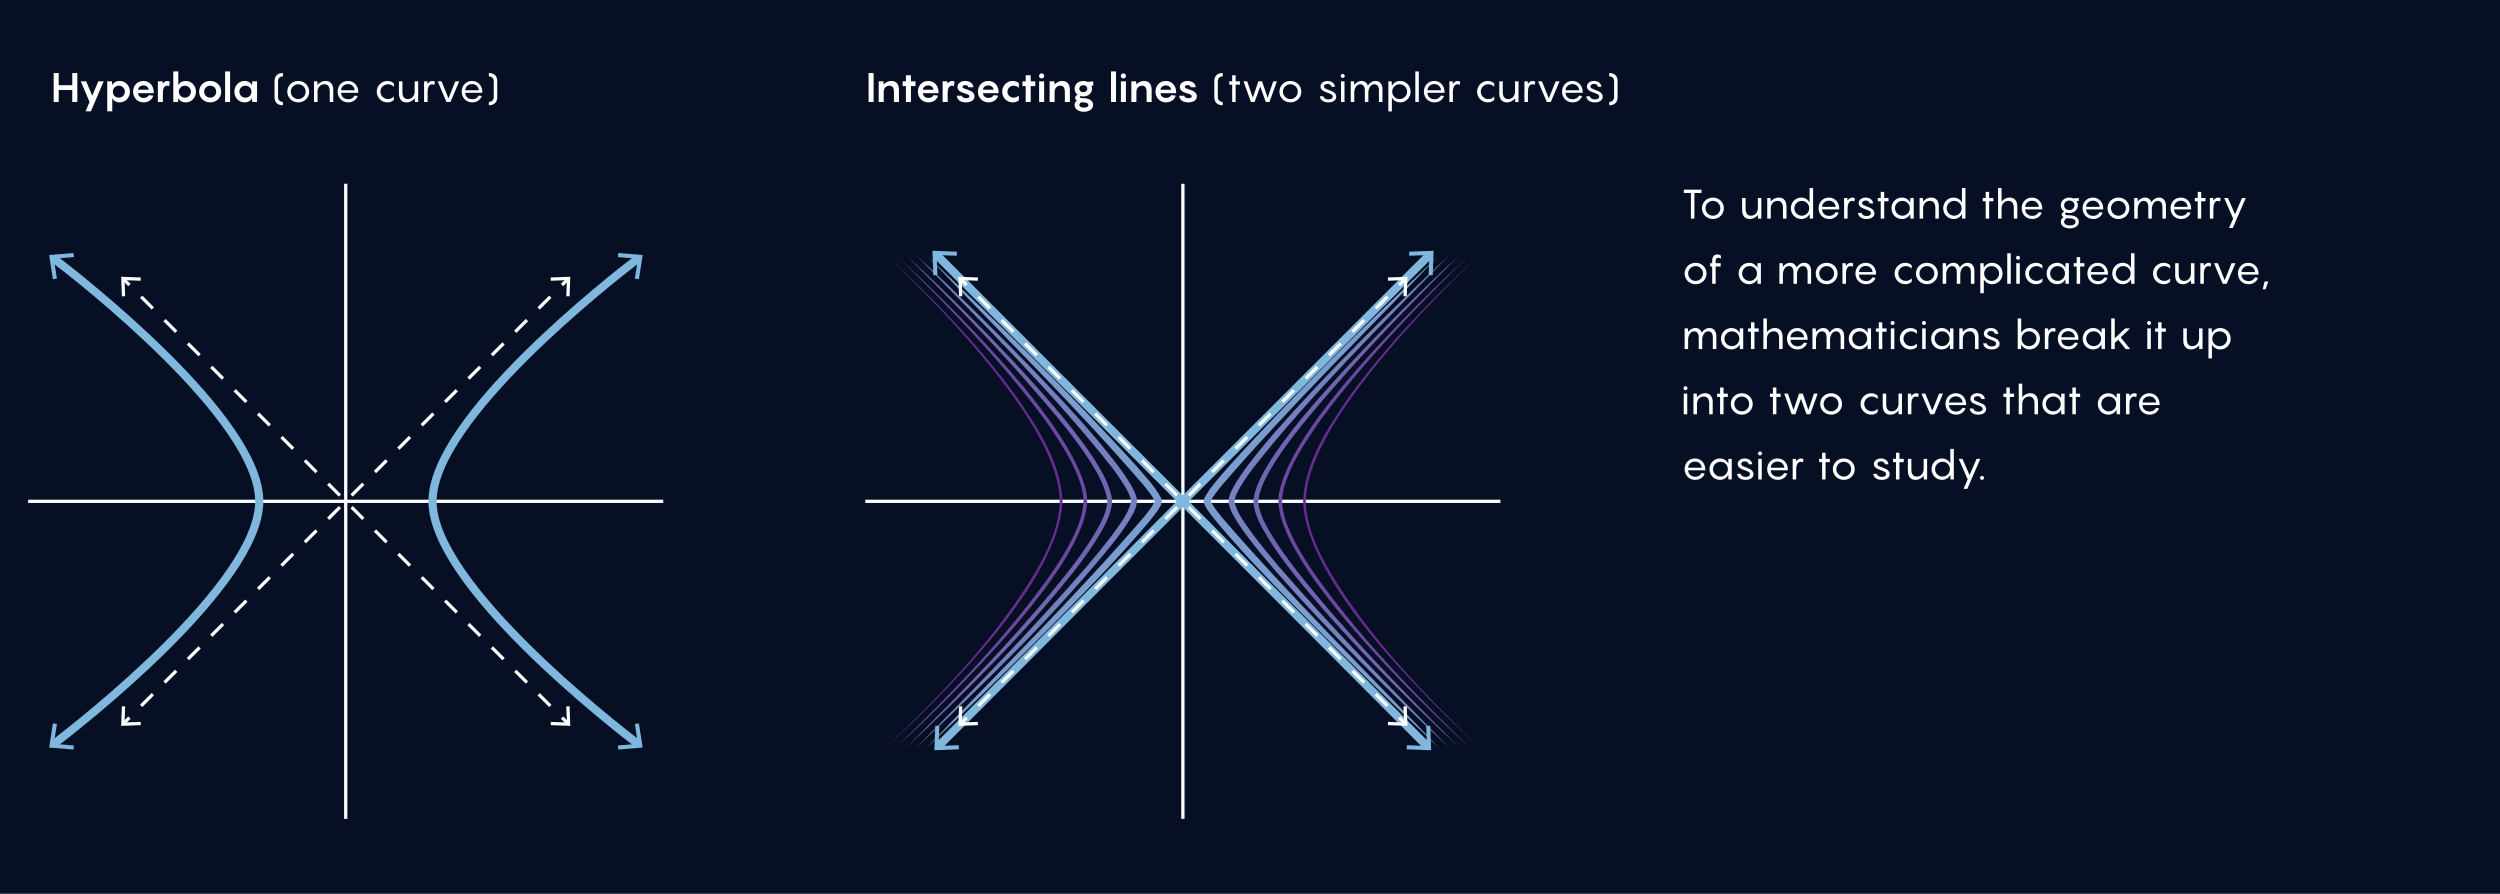 <?xml version="1.0" encoding="utf-8"?>
<!-- Generator: Adobe Illustrator 26.4.1, SVG Export Plug-In . SVG Version: 6.00 Build 0)  -->
<svg version="1.1" xmlns="http://www.w3.org/2000/svg" xmlns:xlink="http://www.w3.org/1999/xlink" x="0px" y="0px" width="920px"
	 height="328.913px" viewBox="0 0 920 328.913" style="enable-background:new 0 0 920 328.913;" xml:space="preserve">
<style type="text/css">
	.st0{fill:#060F24;}
	.st1{fill:none;stroke:#80B8DD;stroke-width:3;stroke-miterlimit:10;}
	.st2{fill:#80B8DD;}
	.st3{fill:#662D91;stroke:#FFFFFF;stroke-miterlimit:10;}
	.st4{fill:none;stroke:#FFFFFF;stroke-width:1.2;stroke-miterlimit:10;}
	.st5{fill:none;stroke:#FFFFFF;stroke-width:1.2;stroke-miterlimit:10;stroke-dasharray:6.016,6.016;}
	.st6{fill:#FFFFFF;}
	.st7{fill:none;stroke:#BFA3EE;stroke-width:2.77;stroke-miterlimit:10;}
	.st8{fill:none;stroke:#1A1A1A;stroke-width:3;stroke-miterlimit:10;}
	.st9{fill:#662D91;}
	.st10{fill:#6B49A0;}
	.st11{fill:#7065B0;}
	.st12{fill:#7580BF;}
	.st13{fill:#7A9CCE;}
	.st14{fill:none;}
	.st15{fill:none;stroke:#FFFFFF;stroke-width:1.2;stroke-miterlimit:10;stroke-dasharray:6.084,6.084;}
	.st16{display:none;}
	.st17{display:inline;}
	.st18{fill:#F7D426;}
	.st19{fill:none;stroke:#F7D426;stroke-miterlimit:10;}
	.st20{display:inline;fill:none;stroke:#FF00FF;stroke-miterlimit:10;}
	.st21{display:inline;fill:none;stroke:#FF00FF;stroke-width:0.25;stroke-miterlimit:10;}
	.st22{display:inline;fill:#FF00FF;}
	.st23{display:inline;fill:none;stroke:#F7D426;stroke-miterlimit:10;}
	.st24{fill:#FF00FF;}
	.st25{fill:#231F20;}
	.st26{fill:#29ABE2;}
	.st27{fill:none;stroke:#FF8600;stroke-miterlimit:10;}
	.st28{fill:#FF8600;}
	.st29{fill:none;stroke:#FF00FF;stroke-miterlimit:10;}
	.st30{fill:none;stroke:#29ABE2;stroke-miterlimit:10;}
	.st31{display:inline;fill:#FFFFFF;}
</style>
<g id="Back">
</g>
<g id="Graphic">
	<rect x="-8.988" y="-0.627" class="st0" width="937.184" height="331.692"/>
</g>
<g id="Text">
	<g>
		<g>
			<line class="st4" x1="127.226" y1="67.621" x2="127.226" y2="301.347"/>
			<line class="st4" x1="244.089" y1="184.484" x2="10.363" y2="184.484"/>
		</g>
		<g>
			<g>
				<g>
					<line class="st4" x1="208.94" y1="102.77" x2="206.819" y2="104.891"/>
					<line class="st15" x1="202.517" y1="109.193" x2="49.784" y2="261.926"/>
					<line class="st4" x1="47.633" y1="264.077" x2="45.511" y2="266.198"/>
					<g>
						<polygon class="st6" points="202.658,102.111 202.701,103.311 208.614,103.094 208.398,109.008 
							209.598,109.051 209.86,101.849 						"/>
					</g>
					<g>
						<polygon class="st6" points="44.853,259.916 46.053,259.959 45.836,265.872 51.75,265.656 
							51.793,266.856 44.59,267.118 						"/>
					</g>
				</g>
			</g>
			<g>
				<g>
					<line class="st4" x1="208.94" y1="266.198" x2="206.819" y2="264.077"/>
					<line class="st15" x1="202.517" y1="259.775" x2="49.784" y2="107.042"/>
					<line class="st4" x1="47.633" y1="104.891" x2="45.511" y2="102.77"/>
					<g>
						<polygon class="st6" points="209.599,259.916 208.399,259.959 208.616,265.872 202.702,265.656 
							202.659,266.856 209.861,267.118 						"/>
					</g>
					<g>
						<polygon class="st6" points="51.793,102.111 51.751,103.311 45.838,103.094 46.054,109.008 44.854,109.051 
							44.592,101.849 						"/>
					</g>
				</g>
			</g>
		</g>
		<g>
			<g>
				<path class="st1" d="M19.373,274.117c10.111-7.713,76.035-59.171,76.035-89.645
					c0-30.473-65.922-81.93-76.034-89.644"/>
				<g>
					<polygon class="st2" points="27.057,275.833 27.181,274.337 19.809,273.735 20.949,266.426 19.465,266.196 
						18.079,275.098 					"/>
				</g>
				<g>
					<polygon class="st2" points="27.057,93.112 27.181,94.608 19.809,95.21 20.949,102.519 19.465,102.748 
						18.079,93.847 					"/>
				</g>
			</g>
		</g>
		<g>
			<g>
				<path class="st1" d="M235.205,274.117c-10.111-7.713-76.035-59.171-76.035-89.645
					c0-30.473,65.922-81.93,76.034-89.644"/>
				<g>
					<polygon class="st2" points="235.114,266.195 233.63,266.425 234.771,273.732 227.398,274.336 
						227.522,275.832 236.501,275.095 					"/>
				</g>
				<g>
					<polygon class="st2" points="235.114,102.75 233.63,102.52 234.771,95.212 227.398,94.609 
						227.522,93.113 236.501,93.849 					"/>
				</g>
			</g>
		</g>
	</g>
	<g>
		<g>
			<g>
				<polyline class="st8" points="344.633,275.096 435.298,184.472 344.633,93.725 				"/>
			</g>
		</g>
		<polyline class="st8" points="525.861,275.096 435.298,184.472 526.09,93.725 		"/>
		<g>
			<line class="st4" x1="435.304" y1="67.621" x2="435.304" y2="301.347"/>
			<line class="st4" x1="552.167" y1="184.484" x2="318.441" y2="184.484"/>
		</g>
		<g>
			<g>
				<g>
					<g>
						<path class="st9" d="M325.947,275.096c20.435-19.429,40.347-40.114,54.979-64.358
							c4.595-8.038,8.86-16.87,9.057-26.266c-0.041-4.645-1.248-9.238-2.889-13.614
							c-5.156-13.177-13.674-24.719-22.398-35.764c-11.88-14.664-24.954-28.367-38.749-41.246
							c17.49,15.825,34.09,32.888,47.999,52.009c7.872,11.384,16.482,24.356,17.036,38.615
							C389.905,213.889,347.258,255.642,325.947,275.096L325.947,275.096z"/>
					</g>
				</g>
			</g>
			<g>
				<g>
					<g>
						<path class="st10" d="M329.69,275.134c20.641-20.206,41.048-41.045,57.654-64.754
							c2.689-3.985,5.231-8.076,7.355-12.363c2.538-5.314,4.886-11.096,3.655-16.939
							c-0-0-0.356-1.725-0.356-1.725s-0.525-1.695-0.525-1.695
							c-2.226-6.836-6.083-12.996-10.048-18.972c-5.405-7.964-11.502-15.454-17.74-22.805
							c-12.576-14.645-26.037-28.527-39.918-41.943c20.037,18.436,64.237,61.18,69.95,86.885
							C405.15,203.873,347.051,259.241,329.69,275.134L329.69,275.134z"/>
					</g>
				</g>
			</g>
			<g>
				<g>
					<g>
						<path class="st11" d="M333.433,275.171c20.91-20.947,41.753-42.151,60.1-65.404
							c3.004-3.9,5.902-7.886,8.492-12.042c2.382-4.053,5.117-8.36,5.447-13.121
							c-0.77-12.665-24.041-37.556-32.852-47.799c-13.21-14.692-27.014-28.85-41.035-42.775
							c14.559,13.39,28.595,27.345,42.059,41.843c9.04,10.066,33.187,35.888,33.626,48.76
							c-0.339,5.178-3.22,9.683-5.789,14.001c-2.663,4.22-5.61,8.223-8.657,12.135
							C376.317,234.008,355.116,254.933,333.433,275.171L333.433,275.171z"/>
					</g>
				</g>
			</g>
			<g>
				<g>
					<g>
						<path class="st12" d="M337.177,275.208c21.214-21.689,42.502-43.378,62.374-66.306
							c3.273-3.842,6.493-7.731,9.514-11.747c2.677-3.851,6.193-7.908,7.147-12.522
							c-0.025-2.063-1.56-4.454-2.648-6.316c-1.308-2.106-2.76-4.151-4.264-6.161
							c-21.905-27.786-47.305-52.648-71.895-78.036c14.843,13.784,29.269,28.007,43.354,42.568
							c10.526,10.977,20.978,22.086,30.259,34.176c2.296,3.094,4.598,6.228,6.297,9.737
							c0.577,1.274,1.176,2.699,1.09,4.146c-0.364,2.933-1.833,5.028-3.241,7.395
							c-1.385,2.176-2.883,4.247-4.427,6.277C388.607,226.174,362.869,250.808,337.177,275.208
							L337.177,275.208z"/>
					</g>
				</g>
			</g>
			<g>
				<g>
					<g>
						<path class="st13" d="M340.92,275.246c26.371-27.809,55.062-55.918,79.965-84.885
							c1.432-1.855,3.172-3.8,4.075-5.887c-0.824-1.937-2.397-3.717-3.719-5.44
							c-24.835-28.972-53.664-57.072-80.016-84.824c26.37,25.002,52.538,50.287,76.935,77.244
							c3.197,3.824,6.834,7.408,9.154,11.888c0.147,0.315,0.372,1.092,0.183,1.703
							c-0.246,0.914-0.607,1.423-1.03,2.14c-1.09,1.692-2.338,3.252-3.59,4.796
							c-11.72,13.936-24.57,26.857-37.348,39.799C370.869,246.486,356.059,261.035,340.92,275.246
							L340.92,275.246z"/>
					</g>
				</g>
			</g>
			<g>
				<path class="st2" d="M344.664,275.283c21.143-22.424,45.292-47.151,66.918-69.109
					c0,0,22.583-22.76,22.583-22.76s0.002,2.12,0.002,2.12
					c-29.166-29.232-60.788-61.29-89.121-91.232c29.937,28.309,62.012,59.967,91.242,89.111
					c-0,0,1.065,1.059,1.065,1.059s-1.063,1.061-1.063,1.061
					C406.919,214.891,374.74,246.752,344.664,275.283L344.664,275.283z"/>
			</g>
		</g>
		<g>
			<g>
				<g>
					<g>
						<path class="st9" d="M544.578,275.096c-21.247-19.393-63.958-61.188-65.035-90.624
							c0.554-14.262,9.162-27.227,17.036-38.615c13.91-19.122,30.509-36.183,47.999-52.009
							c-13.795,12.879-26.869,26.583-38.749,41.246c-8.724,11.044-17.243,22.588-22.399,35.764
							c-1.641,4.376-2.847,8.968-2.888,13.614c0.197,9.397,4.462,18.226,9.057,26.265
							C504.231,234.984,524.142,255.666,544.578,275.096L544.578,275.096z"/>
					</g>
				</g>
			</g>
			<g>
				<g>
					<g>
						<path class="st10" d="M540.835,275.134c-17.205-15.746-75.471-71.24-70.026-94.31
							c5.712-25.688,49.825-68.367,69.95-86.886c-13.881,13.416-27.342,27.298-39.917,41.943
							c-6.239,7.351-12.335,14.841-17.74,22.805c-3.965,5.976-7.822,12.136-10.048,18.972
							c0,0-0.525,1.695-0.525,1.695s-0.356,1.725-0.356,1.725
							c-1.231,5.843,1.117,11.624,3.655,16.939c2.124,4.287,4.666,8.378,7.355,12.363
							C499.787,234.089,520.192,254.927,540.835,275.134L540.835,275.134z"/>
					</g>
				</g>
			</g>
			<g>
				<g>
					<g>
						<path class="st11" d="M537.091,275.171c-21.683-20.238-42.884-41.164-61.392-64.402
							c-3.047-3.913-5.994-7.916-8.657-12.136c-2.57-4.318-5.449-8.824-5.789-14.001
							c0.446-12.878,24.542-38.642,33.626-48.76c13.464-14.497,27.5-28.453,42.059-41.843
							c-14.021,13.925-27.825,28.083-41.035,42.775c-8.782,10.213-32.072,35.112-32.852,47.799
							c0.331,4.763,3.066,9.067,5.447,13.122c2.591,4.156,5.488,8.141,8.493,12.042
							C495.338,233.02,516.18,254.223,537.091,275.171L537.091,275.171z"/>
					</g>
				</g>
			</g>
			<g>
				<g>
					<g>
						<path class="st12" d="M533.348,275.208c-22.143-20.807-43.848-42.135-63.889-65.003
							c-3.316-3.842-6.582-7.732-9.673-11.786c-1.543-2.029-3.042-4.1-4.426-6.277
							c-1.408-2.368-2.875-4.461-3.241-7.395c-0.027-2.783,1.66-5.274,2.993-7.576
							c4.126-6.467,9.079-12.321,14.045-18.118c20.09-22.826,41.791-44.156,63.964-64.934
							c-24.59,25.388-49.99,50.25-71.895,78.036c-2.209,2.997-4.426,6.037-6.032,9.371
							c-0.482,1.065-0.946,2.236-0.879,3.105c0.956,4.617,4.47,8.668,7.147,12.523
							c3.021,4.017,6.242,7.905,9.515,11.747C490.846,231.83,512.133,253.519,533.348,275.208
							L533.348,275.208z"/>
					</g>
				</g>
			</g>
			<g>
				<g>
					<g>
						<path class="st13" d="M529.604,275.246c-15.139-14.211-29.949-28.76-44.609-43.465
							c-12.778-12.942-25.628-25.863-37.348-39.799c-1.463-1.833-2.985-3.65-4.132-5.73
							c-0.175-0.329-0.348-0.677-0.487-1.206c-0.189-0.611,0.036-1.389,0.183-1.703
							c2.318-4.48,5.957-8.064,9.153-11.888c24.397-26.957,50.564-52.242,76.935-77.244
							c-26.383,27.791-55.157,55.825-80.016,84.824c-1.321,1.722-2.896,3.503-3.718,5.44
							c0.905,2.088,2.643,4.03,4.075,5.887C474.518,219.301,503.265,247.475,529.604,275.246
							L529.604,275.246z"/>
					</g>
				</g>
			</g>
			<g>
				<path class="st2" d="M525.861,275.283c-30.06-28.517-62.271-60.402-91.625-89.752
					c0,0-1.063-1.061-1.063-1.061s1.065-1.059,1.065-1.059c29.246-29.153,61.29-60.788,91.242-89.111
					c-28.318,29.928-59.97,62.01-89.121,91.232c0,0,0.001-2.12,0.001-2.12l22.583,22.761
					C480.57,228.136,504.716,252.854,525.861,275.283L525.861,275.283z"/>
			</g>
		</g>
		<g>
			<g>
				<polyline class="st1" points="345.012,274.932 435.227,184.472 344.299,93.441 				"/>
				<g>
					<polygon class="st2" points="352.865,275.745 352.81,274.245 345.419,274.525 345.679,267.133 
						344.179,267.082 343.864,276.085 					"/>
				</g>
				<g>
					<polygon class="st2" points="352.152,92.622 352.098,94.122 344.707,93.847 344.972,101.239 
						343.472,101.292 343.15,92.289 					"/>
				</g>
			</g>
		</g>
		<g>
			<g>
				<polyline class="st1" points="525.513,274.932 435.298,184.472 526.411,93.44 				"/>
				<g>
					<polygon class="st2" points="526.347,267.081 524.847,267.132 525.108,274.523 517.716,274.244 
						517.661,275.744 526.663,276.083 					"/>
				</g>
				<g>
					<polygon class="st2" points="527.231,101.292 525.731,101.238 526.005,93.848 518.613,94.114 518.56,92.614 
						527.563,92.291 					"/>
				</g>
			</g>
		</g>
		<g>
			<g>
				<line class="st4" x1="517.019" y1="102.77" x2="514.897" y2="104.891"/>
				<line class="st15" x1="510.595" y1="109.193" x2="357.862" y2="261.926"/>
				<line class="st4" x1="355.711" y1="264.077" x2="353.59" y2="266.198"/>
				<g>
					<polygon class="st6" points="510.737,102.111 510.779,103.311 516.692,103.094 516.476,109.008 
						517.677,109.051 517.938,101.849 					"/>
				</g>
				<g>
					<polygon class="st6" points="352.931,259.916 354.131,259.959 353.915,265.872 359.828,265.656 
						359.871,266.856 352.669,267.118 					"/>
				</g>
			</g>
		</g>
		<g>
			<g>
				<g>
					<line class="st4" x1="517.019" y1="266.198" x2="514.897" y2="264.077"/>
					<line class="st15" x1="510.595" y1="259.775" x2="357.862" y2="107.042"/>
					<line class="st4" x1="355.711" y1="104.891" x2="353.59" y2="102.77"/>
					<g>
						<polygon class="st6" points="517.677,259.916 516.477,259.959 516.694,265.872 510.78,265.656 
							510.738,266.856 517.94,267.118 						"/>
					</g>
					<g>
						<polygon class="st6" points="359.872,102.111 359.829,103.311 353.916,103.094 354.132,109.008 
							352.932,109.051 352.671,101.849 						"/>
					</g>
				</g>
			</g>
		</g>
	</g>
	<g>
		<g>
			<path class="st6" d="M28.456,26.881v10.649h-1.86v-4.425h-4.995v4.425h-1.845V26.881h1.845v4.484h4.995
				v-4.484H28.456z"/>
			<path class="st6" d="M31.711,29.941l2.235,5.295l2.22-5.295h1.979l-4.709,11.04h-1.95l1.47-3.465
				l-3.225-7.575H31.711z"/>
			<path class="st6" d="M39.466,29.941h1.74l0.105,1.41c0.404-0.87,1.409-1.56,2.715-1.56
				c2.175,0,3.779,1.77,3.779,3.944s-1.604,3.945-3.779,3.945c-1.306,0-2.311-0.69-2.715-1.561v4.86
				h-1.846V29.941z M43.726,35.941c1.29,0,2.221-1.005,2.221-2.205s-0.931-2.205-2.221-2.205
				c-1.305,0-2.204,1.005-2.204,2.205S42.421,35.941,43.726,35.941z"/>
			<path class="st6" d="M56.566,34.306h-5.744c0.045,0.93,0.75,1.739,2.084,1.739
				c0.961,0,1.575-0.51,1.875-1.034l1.62,0.18c-0.225,1.035-1.41,2.49-3.51,2.49
				c-2.34,0-3.915-1.771-3.915-3.99c0-2.115,1.5-3.899,3.795-3.899c2.34,0,3.795,1.859,3.795,4.034
				V34.306z M50.822,33.031h3.899c-0.06-0.84-0.795-1.604-1.95-1.604
				C51.646,31.426,50.867,32.161,50.822,33.031z"/>
			<path class="st6" d="M62.492,30.12l-0.271,1.605c-0.149-0.09-0.45-0.195-0.75-0.195
				c-0.99,0-1.529,1.021-1.529,2.625v3.375h-1.846V29.941h1.74l0.075,0.825
				c0.479-0.585,1.035-0.975,1.665-0.975C62.011,29.791,62.327,29.956,62.492,30.12z"/>
			<path class="st6" d="M68.341,37.681c-1.305,0-2.325-0.69-2.729-1.561l-0.091,1.41h-1.755v-11.25h1.846
				v5.07c0.404-0.87,1.425-1.56,2.729-1.56c2.175,0,3.765,1.77,3.765,3.944
				S70.516,37.681,68.341,37.681z M68.026,31.531c-1.29,0-2.204,1.005-2.204,2.205
				s0.914,2.205,2.204,2.205s2.235-1.005,2.235-2.205S69.316,31.531,68.026,31.531z"/>
			<path class="st6" d="M73.277,33.736c0-2.175,1.695-3.944,4.08-3.944c2.37,0,4.05,1.77,4.05,3.944
				s-1.68,3.945-4.05,3.945C74.972,37.681,73.277,35.911,73.277,33.736z M79.562,33.736
				c0-1.2-0.915-2.205-2.205-2.205c-1.305,0-2.234,1.005-2.234,2.205s0.93,2.205,2.234,2.205
				C78.647,35.941,79.562,34.936,79.562,33.736z"/>
			<path class="st6" d="M84.677,37.531h-1.846v-11.25h1.846V37.531z"/>
			<path class="st6" d="M90.017,29.791c1.305,0,2.324,0.689,2.715,1.56l0.104-1.41h1.755v7.59h-1.755
				l-0.104-1.41c-0.391,0.87-1.41,1.561-2.715,1.561c-2.176,0-3.766-1.771-3.766-3.945
				S87.841,29.791,90.017,29.791z M90.331,35.941c1.29,0,2.205-1.005,2.205-2.205
				s-0.915-2.205-2.205-2.205c-1.305,0-2.234,1.005-2.234,2.205S89.027,35.941,90.331,35.941z"/>
			<path class="st6" d="M104.117,28.096c-0.766,0-1.8,0.405-1.8,1.8v5.82
				c0,1.38,1.034,1.8,1.8,1.8v1.215c-1.8,0-3.09-0.885-3.09-3.015v-5.82
				c0-2.13,1.29-3.015,3.09-3.015V28.096z"/>
			<path class="st6" d="M105.721,33.721c0-2.16,1.74-3.93,4.035-3.93c2.31,0,4.02,1.77,4.02,3.93
				c0,2.189-1.71,3.96-4.02,3.96C107.461,37.681,105.721,35.911,105.721,33.721z M112.486,33.721
				c0-1.47-1.17-2.715-2.729-2.715c-1.545,0-2.745,1.245-2.745,2.715c0,1.5,1.2,2.744,2.745,2.744
				C111.316,36.465,112.486,35.221,112.486,33.721z"/>
			<path class="st6" d="M122.642,33.091v4.439h-1.29v-3.899c0-1.905-0.81-2.625-1.979-2.625
				c-1.801,0-2.521,1.574-2.521,2.654v3.87h-1.29V29.941h1.215l0.061,1.32
				c0.689-0.811,1.68-1.47,2.984-1.47C121.577,29.791,122.642,30.946,122.642,33.091z"/>
			<path class="st6" d="M131.836,34.141h-6.3c0.045,1.38,1.065,2.385,2.625,2.385
				c1.245,0,1.995-0.675,2.325-1.35l1.14,0.149c-0.3,1.035-1.47,2.355-3.465,2.355
				c-2.295,0-3.915-1.695-3.915-3.99c0-2.13,1.545-3.899,3.795-3.899
				c2.325,0,3.795,1.874,3.795,4.02V34.141z M125.536,33.21h5.01
				c-0.075-1.185-1.02-2.265-2.505-2.265C126.617,30.946,125.581,31.966,125.536,33.21z"/>
			<path class="st6" d="M142.771,31.006c-1.455,0-2.774,1.154-2.774,2.715c0,1.59,1.319,2.744,2.774,2.744
				c0.855,0,1.545-0.329,2.175-0.96v1.261c-0.585,0.569-1.395,0.915-2.37,0.915
				c-2.22,0-3.93-1.785-3.93-3.96c0-2.13,1.71-3.93,3.93-3.93
				c0.976,0,1.785,0.345,2.37,0.914v1.245C144.316,31.336,143.626,31.006,142.771,31.006z"/>
			<path class="st6" d="M153.886,29.941v7.59h-1.215l-0.045-1.335c-0.705,0.825-1.681,1.485-3,1.485
				c-1.755,0-2.82-1.155-2.82-3.3V29.941h1.29v3.9c0,1.904,0.81,2.624,1.98,2.624
				c1.8,0,2.52-1.574,2.52-2.654h0.015V29.941H153.886z"/>
			<path class="st6" d="M160.051,30.12l-0.225,1.125c-0.15-0.104-0.45-0.239-0.811-0.239
				c-1.17,0-1.665,1.319-1.665,2.744v3.78h-1.29V29.941h1.215l0.061,0.96
				c0.465-0.645,1.05-1.109,1.755-1.109C159.556,29.791,159.886,29.971,160.051,30.12z"/>
			<path class="st6" d="M168.992,29.941l-3.226,7.59h-1.47l-3.225-7.59h1.439l2.521,6.255l2.52-6.255
				H168.992z"/>
			<path class="st6" d="M177.496,34.141h-6.3c0.045,1.38,1.065,2.385,2.625,2.385
				c1.245,0,1.995-0.675,2.325-1.35l1.14,0.149c-0.3,1.035-1.47,2.355-3.465,2.355
				c-2.295,0-3.915-1.695-3.915-3.99c0-2.13,1.545-3.899,3.795-3.899
				c2.325,0,3.795,1.874,3.795,4.02V34.141z M171.197,33.21h5.01
				c-0.075-1.185-1.02-2.265-2.505-2.265C172.277,30.946,171.242,31.966,171.197,33.21z"/>
			<path class="st6" d="M182.986,29.896v5.82c0,2.13-1.29,3.015-3.09,3.015v-1.215
				c0.765,0,1.8-0.42,1.8-1.8v-5.82c0-1.395-1.035-1.8-1.8-1.8v-1.215
				C181.696,26.881,182.986,27.766,182.986,29.896z"/>
		</g>
	</g>
	<g>
		<g>
			<path class="st6" d="M319.641,26.881h1.845v10.649h-1.845V26.881z"/>
			<path class="st6" d="M330.815,33.046v4.484h-1.845v-3.63c0-1.77-0.646-2.37-1.665-2.37
				c-1.29,0-2.055,0.976-2.1,2.205v3.795h-1.846V29.941h1.74l0.09,1.125
				c0.735-0.734,1.695-1.274,2.835-1.274C329.855,29.791,330.815,30.976,330.815,33.046z"/>
			<path class="st6" d="M336.905,31.681h-1.68v5.85h-1.845v-5.85h-1.185V29.941h1.185v-2.25h1.845v2.25
				h1.68V31.681z"/>
			<path class="st6" d="M345.366,34.306h-5.744c0.045,0.93,0.75,1.739,2.085,1.739
				c0.959,0,1.574-0.51,1.874-1.034l1.62,0.18c-0.225,1.035-1.41,2.49-3.51,2.49
				c-2.34,0-3.915-1.771-3.915-3.99c0-2.115,1.5-3.899,3.795-3.899c2.34,0,3.795,1.859,3.795,4.034
				V34.306z M339.622,33.031h3.899c-0.06-0.84-0.795-1.604-1.95-1.604
				C340.446,31.426,339.667,32.161,339.622,33.031z"/>
			<path class="st6" d="M351.291,30.12l-0.271,1.605c-0.149-0.09-0.45-0.195-0.75-0.195
				c-0.99,0-1.529,1.021-1.529,2.625v3.375h-1.846V29.941h1.74l0.075,0.825
				c0.479-0.585,1.035-0.975,1.665-0.975C350.81,29.791,351.126,29.956,351.291,30.12z"/>
			<path class="st6" d="M353.962,35.236c0.104,0.54,0.689,0.9,1.59,0.9
				c0.63,0,1.199-0.226,1.199-0.69c0-0.6-0.6-0.72-2.13-1.215
				c-1.29-0.39-2.265-1.021-2.265-2.25c0-1.365,1.365-2.189,2.805-2.189c1.875,0,3,1.05,3.045,2.324
				h-1.845c-0.045-0.555-0.645-0.795-1.14-0.795c-0.465,0-1.021,0.226-1.021,0.66
				c0,0.48,0.54,0.585,2.146,1.14c1.68,0.57,2.265,1.396,2.265,2.37
				c0,1.41-1.38,2.19-3.104,2.19c-1.92,0-3.285-0.811-3.391-2.445H353.962z"/>
			<path class="st6" d="M367.475,34.306h-5.744c0.045,0.93,0.75,1.739,2.085,1.739
				c0.959,0,1.574-0.51,1.874-1.034l1.62,0.18c-0.225,1.035-1.41,2.49-3.51,2.49
				c-2.34,0-3.915-1.771-3.915-3.99c0-2.115,1.5-3.899,3.795-3.899c2.34,0,3.795,1.859,3.795,4.034
				V34.306z M361.731,33.031h3.899c-0.06-0.84-0.795-1.604-1.95-1.604
				C362.556,31.426,361.776,32.161,361.731,33.031z"/>
			<path class="st6" d="M372.996,31.531c-1.125,0-2.25,0.885-2.25,2.205s1.125,2.205,2.25,2.205
				c0.705,0,1.335-0.24,1.935-0.811v1.771c-0.51,0.45-1.26,0.78-2.234,0.78
				c-2.25,0-3.9-1.801-3.9-3.945c0-2.13,1.65-3.944,3.9-3.944c0.975,0,1.725,0.329,2.234,0.779
				v1.755C374.331,31.756,373.701,31.531,372.996,31.531z"/>
			<path class="st6" d="M380.975,31.681h-1.68v5.85h-1.845v-5.85h-1.185V29.941h1.185v-2.25h1.845v2.25
				h1.68V31.681z"/>
			<path class="st6" d="M382.371,27.931c0-0.525,0.42-0.945,0.944-0.945c0.525,0,0.945,0.42,0.945,0.945
				s-0.42,0.945-0.945,0.945C382.791,28.876,382.371,28.456,382.371,27.931z M384.246,37.531h-1.846
				V29.941h1.846V37.531z"/>
			<path class="st6" d="M393.711,33.046v4.484h-1.845v-3.63c0-1.77-0.646-2.37-1.665-2.37
				c-1.29,0-2.055,0.976-2.1,2.205v3.795h-1.846V29.941h1.74l0.09,1.125
				c0.735-0.734,1.695-1.274,2.835-1.274C392.751,29.791,393.711,30.976,393.711,33.046z"/>
			<path class="st6" d="M402.321,31.576l-0.72-0.104c0.165,0.345,0.27,0.734,0.27,1.17
				c0,1.665-1.395,2.85-3.21,2.85c-0.375,0-0.734-0.045-1.064-0.149
				c-0.136,0.104-0.21,0.21-0.21,0.345c0,0.359,0.51,0.435,1.274,0.435
				c2.415,0,3.601,1.095,3.601,2.505c0,1.635-1.665,2.505-3.405,2.505s-3.405-0.87-3.405-2.505
				c0-0.779,0.375-1.245,0.855-1.56c-0.391-0.271-0.66-0.63-0.66-1.05
				c0-0.556,0.45-0.96,0.9-1.186c-0.676-0.51-1.096-1.274-1.096-2.189
				c0-1.68,1.396-2.85,3.21-2.85c0.57,0,1.11,0.119,1.575,0.329l2.085-0.18V31.576z
				 M400.116,32.641c0-0.795-0.675-1.32-1.455-1.32c-0.779,0-1.47,0.525-1.47,1.32
				c0,0.78,0.69,1.305,1.47,1.305C399.441,33.946,400.116,33.421,400.116,32.641z M398.121,37.651
				h-0.194c-0.346,0.165-0.735,0.51-0.735,0.93c0,0.646,0.645,1.021,1.665,1.021
				c1.02,0,1.665-0.315,1.665-0.945C400.521,37.906,399.621,37.651,398.121,37.651z"/>
			<path class="st6" d="M410.691,37.531h-1.846v-11.25h1.846V37.531z"/>
			<path class="st6" d="M412.462,27.931c0-0.525,0.42-0.945,0.944-0.945c0.525,0,0.945,0.42,0.945,0.945
				s-0.42,0.945-0.945,0.945C412.882,28.876,412.462,28.456,412.462,27.931z M414.337,37.531h-1.846
				V29.941h1.846V37.531z"/>
			<path class="st6" d="M423.801,33.046v4.484h-1.845v-3.63c0-1.77-0.646-2.37-1.665-2.37
				c-1.29,0-2.055,0.976-2.1,2.205v3.795h-1.846V29.941h1.74l0.09,1.125
				c0.735-0.734,1.695-1.274,2.835-1.274C422.841,29.791,423.801,30.976,423.801,33.046z"/>
			<path class="st6" d="M432.815,34.306h-5.744c0.045,0.93,0.75,1.739,2.085,1.739
				c0.959,0,1.574-0.51,1.874-1.034l1.62,0.18c-0.225,1.035-1.41,2.49-3.51,2.49
				c-2.34,0-3.915-1.771-3.915-3.99c0-2.115,1.5-3.899,3.795-3.899c2.34,0,3.795,1.859,3.795,4.034
				V34.306z M427.071,33.031h3.899c-0.06-0.84-0.795-1.604-1.95-1.604
				C427.895,31.426,427.116,32.161,427.071,33.031z"/>
			<path class="st6" d="M435.786,35.236c0.104,0.54,0.689,0.9,1.59,0.9
				c0.63,0,1.199-0.226,1.199-0.69c0-0.6-0.6-0.72-2.13-1.215
				c-1.29-0.39-2.265-1.021-2.265-2.25c0-1.365,1.365-2.189,2.805-2.189c1.875,0,3,1.05,3.045,2.324
				h-1.845c-0.045-0.555-0.645-0.795-1.14-0.795c-0.465,0-1.021,0.226-1.021,0.66
				c0,0.48,0.54,0.585,2.146,1.14c1.68,0.57,2.265,1.396,2.265,2.37
				c0,1.41-1.38,2.19-3.104,2.19c-1.92,0-3.285-0.811-3.391-2.445H435.786z"/>
			<path class="st6" d="M449.961,28.096c-0.766,0-1.8,0.405-1.8,1.8v5.82
				c0,1.38,1.034,1.8,1.8,1.8v1.215c-1.8,0-3.09-0.885-3.09-3.015v-5.82
				c0-2.13,1.29-3.015,3.09-3.015V28.096z"/>
			<path class="st6" d="M456.291,31.156h-1.575v6.375h-1.275v-6.375h-1.079V29.941h1.079v-2.25h1.275v2.25h1.575
				V31.156z"/>
			<path class="st6" d="M469.91,29.941l-2.744,7.59h-1.351l-2.055-5.7l-2.069,5.7h-1.335l-2.745-7.59
				h1.364l2.056,6.015l2.04-6.015h1.364l2.055,6.015l2.056-6.015H469.91z"/>
			<path class="st6" d="M470.825,33.721c0-2.16,1.74-3.93,4.035-3.93c2.31,0,4.02,1.77,4.02,3.93
				c0,2.189-1.71,3.96-4.02,3.96C472.565,37.681,470.825,35.911,470.825,33.721z M477.59,33.721
				c0-1.47-1.17-2.715-2.729-2.715c-1.545,0-2.745,1.245-2.745,2.715c0,1.5,1.2,2.744,2.745,2.744
				C476.42,36.465,477.59,35.221,477.59,33.721z"/>
			<path class="st6" d="M486.98,35.431c0.195,0.689,0.84,1.154,1.905,1.154
				c0.915,0,1.56-0.39,1.56-0.989c0-0.855-0.779-1.035-2.37-1.636
				c-1.109-0.375-2.13-0.944-2.13-2.145c0-1.274,1.261-2.024,2.565-2.024
				c1.604,0,2.67,0.914,2.745,2.145h-1.275c-0.09-0.69-0.75-1.065-1.439-1.065
				c-0.615,0-1.32,0.33-1.32,0.945c0,0.69,0.765,0.885,2.28,1.47
				c1.425,0.525,2.234,1.2,2.234,2.34c0,1.261-1.215,2.056-2.88,2.056
				c-1.74,0-2.984-0.795-3.165-2.25H486.98z"/>
			<path class="st6" d="M493.4,27.946c0-0.42,0.33-0.734,0.735-0.734c0.42,0,0.735,0.314,0.735,0.734
				c0,0.405-0.315,0.735-0.735,0.735C493.73,28.681,493.4,28.351,493.4,27.946z M494.78,37.531
				h-1.29V29.941h1.29V37.531z"/>
			<path class="st6" d="M508.745,32.806v4.725h-1.29v-4.335c0-1.305-0.585-2.189-1.68-2.189
				c-1.305,0-2.13,1.319-2.22,2.909v3.615h-1.29v-4.335c0-1.305-0.601-2.189-1.681-2.189
				c-1.305,0-2.13,1.319-2.22,2.909v3.615h-1.29V29.941h1.215l0.061,1.32
				c0.645-0.825,1.545-1.47,2.685-1.47c1.186,0,1.98,0.659,2.325,1.71
				c0.66-0.945,1.604-1.71,2.865-1.71C507.845,29.791,508.745,31.036,508.745,32.806z"/>
			<path class="st6" d="M510.921,29.941h1.215l0.075,1.725c0.465-1.079,1.62-1.874,3.045-1.874
				c2.175,0,3.855,1.77,3.855,3.93c0,2.189-1.681,3.96-3.855,3.96c-1.425,0-2.58-0.795-3.045-1.875
				v5.175h-1.29V29.941z M515.061,36.465c1.56,0,2.76-1.244,2.76-2.744
				c0-1.47-1.2-2.715-2.76-2.715c-1.545,0-2.73,1.245-2.73,2.715
				C512.331,35.221,513.516,36.465,515.061,36.465z"/>
			<path class="st6" d="M522.126,37.531h-1.29v-11.25h1.29V37.531z"/>
			<path class="st6" d="M531.591,34.141h-6.3c0.045,1.38,1.065,2.385,2.625,2.385
				c1.245,0,1.995-0.675,2.325-1.35l1.14,0.149c-0.3,1.035-1.47,2.355-3.465,2.355
				c-2.295,0-3.915-1.695-3.915-3.99c0-2.13,1.545-3.899,3.795-3.899
				c2.325,0,3.795,1.874,3.795,4.02V34.141z M525.291,33.21h5.01
				c-0.075-1.185-1.02-2.265-2.505-2.265C526.371,30.946,525.336,31.966,525.291,33.21z"/>
			<path class="st6" d="M537.365,30.12l-0.225,1.125c-0.15-0.104-0.45-0.239-0.811-0.239
				c-1.17,0-1.665,1.319-1.665,2.744v3.78h-1.29V29.941h1.215l0.061,0.96
				c0.465-0.645,1.05-1.109,1.755-1.109C536.87,29.791,537.2,29.971,537.365,30.12z"/>
			<path class="st6" d="M547.7,31.006c-1.455,0-2.774,1.154-2.774,2.715c0,1.59,1.319,2.744,2.774,2.744
				c0.855,0,1.545-0.329,2.175-0.96v1.261c-0.585,0.569-1.395,0.915-2.369,0.915
				c-2.221,0-3.931-1.785-3.931-3.96c0-2.13,1.71-3.93,3.931-3.93
				c0.975,0,1.784,0.345,2.369,0.914v1.245C549.245,31.336,548.555,31.006,547.7,31.006z"/>
			<path class="st6" d="M558.815,29.941v7.59h-1.215l-0.045-1.335c-0.705,0.825-1.681,1.485-3,1.485
				c-1.755,0-2.82-1.155-2.82-3.3V29.941h1.29v3.9c0,1.904,0.811,2.624,1.98,2.624
				c1.8,0,2.52-1.574,2.52-2.654h0.015V29.941H558.815z"/>
			<path class="st6" d="M564.98,30.12l-0.225,1.125c-0.15-0.104-0.45-0.239-0.811-0.239
				c-1.17,0-1.665,1.319-1.665,2.744v3.78h-1.29V29.941h1.215l0.061,0.96
				c0.465-0.645,1.05-1.109,1.755-1.109C564.485,29.791,564.815,29.971,564.98,30.12z"/>
			<path class="st6" d="M573.92,29.941l-3.225,7.59h-1.47l-3.225-7.59h1.439l2.521,6.255l2.52-6.255
				H573.92z"/>
			<path class="st6" d="M582.425,34.141h-6.3c0.045,1.38,1.065,2.385,2.625,2.385
				c1.245,0,1.995-0.675,2.325-1.35l1.14,0.149c-0.3,1.035-1.47,2.355-3.465,2.355
				c-2.295,0-3.915-1.695-3.915-3.99c0-2.13,1.545-3.899,3.795-3.899
				c2.325,0,3.795,1.874,3.795,4.02V34.141z M576.125,33.21h5.01
				c-0.075-1.185-1.02-2.265-2.505-2.265C577.205,30.946,576.17,31.966,576.125,33.21z"/>
			<path class="st6" d="M585.035,35.431c0.195,0.689,0.84,1.154,1.905,1.154
				c0.915,0,1.56-0.39,1.56-0.989c0-0.855-0.779-1.035-2.37-1.636
				c-1.109-0.375-2.13-0.944-2.13-2.145c0-1.274,1.261-2.024,2.565-2.024
				c1.604,0,2.67,0.914,2.745,2.145h-1.275c-0.09-0.69-0.75-1.065-1.439-1.065
				c-0.615,0-1.32,0.33-1.32,0.945c0,0.69,0.765,0.885,2.28,1.47
				c1.425,0.525,2.234,1.2,2.234,2.34c0,1.261-1.215,2.056-2.88,2.056
				c-1.74,0-2.984-0.795-3.165-2.25H585.035z"/>
			<path class="st6" d="M595.28,29.896v5.82c0,2.13-1.29,3.015-3.09,3.015v-1.215
				c0.765,0,1.8-0.42,1.8-1.8v-5.82c0-1.395-1.035-1.8-1.8-1.8v-1.215
				C593.99,26.881,595.28,27.766,595.28,29.896z"/>
		</g>
	</g>
	<g>
		<g>
			<path class="st6" d="M626.152,71.011h-2.609v9.435h-1.29v-9.435h-2.61v-1.215h6.51V71.011z"/>
			<path class="st6" d="M626.317,76.636c0-2.16,1.74-3.93,4.035-3.93c2.31,0,4.02,1.77,4.02,3.93
				c0,2.189-1.71,3.96-4.02,3.96C628.057,80.596,626.317,78.826,626.317,76.636z M633.081,76.636
				c0-1.47-1.17-2.715-2.729-2.715c-1.545,0-2.745,1.245-2.745,2.715c0,1.5,1.2,2.744,2.745,2.744
				C631.911,79.38,633.081,78.136,633.081,76.636z"/>
			<path class="st6" d="M648.172,72.856v7.59h-1.215l-0.045-1.335c-0.705,0.825-1.681,1.485-3,1.485
				c-1.755,0-2.82-1.155-2.82-3.3v-4.44h1.29v3.9c0,1.904,0.81,2.624,1.98,2.624
				c1.8,0,2.52-1.574,2.52-2.654h0.015v-3.87H648.172z"/>
			<path class="st6" d="M657.426,76.006v4.439h-1.29v-3.899c0-1.905-0.81-2.625-1.979-2.625
				c-1.801,0-2.521,1.574-2.521,2.654v3.87h-1.29v-7.59h1.215l0.061,1.32
				c0.689-0.811,1.68-1.47,2.984-1.47C656.361,72.706,657.426,73.861,657.426,76.006z"/>
			<path class="st6" d="M662.87,72.706c1.425,0,2.58,0.81,3.061,1.874v-5.385h1.29v11.25h-1.23
				l-0.06-1.725c-0.48,1.064-1.636,1.875-3.061,1.875c-2.175,0-3.84-1.771-3.84-3.96
				C659.031,74.476,660.696,72.706,662.87,72.706z M663.066,79.38c1.56,0,2.729-1.244,2.729-2.744
				c0-1.47-1.17-2.715-2.729-2.715c-1.545,0-2.745,1.245-2.745,2.715
				C660.321,78.136,661.521,79.38,663.066,79.38z"/>
			<path class="st6" d="M676.835,77.056h-6.3c0.045,1.38,1.065,2.385,2.625,2.385
				c1.245,0,1.995-0.675,2.325-1.35l1.14,0.149c-0.3,1.035-1.47,2.355-3.465,2.355
				c-2.295,0-3.915-1.695-3.915-3.99c0-2.13,1.545-3.899,3.795-3.899
				c2.325,0,3.795,1.874,3.795,4.02V77.056z M670.535,76.125h5.01
				c-0.075-1.185-1.02-2.265-2.505-2.265C671.616,73.861,670.58,74.881,670.535,76.125z"/>
			<path class="st6" d="M682.611,73.036l-0.225,1.125c-0.15-0.104-0.45-0.239-0.811-0.239
				c-1.17,0-1.665,1.319-1.665,2.744v3.78h-1.29v-7.59h1.215l0.061,0.96
				c0.465-0.645,1.05-1.109,1.755-1.109C682.116,72.706,682.446,72.886,682.611,73.036z"/>
			<path class="st6" d="M685.027,78.346c0.195,0.689,0.84,1.154,1.905,1.154
				c0.915,0,1.56-0.39,1.56-0.989c0-0.855-0.779-1.035-2.37-1.636
				c-1.109-0.375-2.13-0.944-2.13-2.145c0-1.274,1.261-2.024,2.565-2.024
				c1.604,0,2.67,0.914,2.745,2.145h-1.275c-0.09-0.69-0.75-1.065-1.439-1.065
				c-0.615,0-1.32,0.33-1.32,0.945c0,0.69,0.765,0.885,2.28,1.47
				c1.425,0.525,2.234,1.2,2.234,2.34c0,1.261-1.215,2.056-2.88,2.056
				c-1.74,0-2.984-0.795-3.165-2.25H685.027z"/>
			<path class="st6" d="M694.956,74.071h-1.575v6.375h-1.275v-6.375h-1.079v-1.215h1.079v-2.25h1.275v2.25h1.575
				V74.071z"/>
			<path class="st6" d="M699.891,72.706c1.425,0,2.58,0.81,3.061,1.874l0.06-1.725h1.23v7.59h-1.23
				l-0.06-1.725c-0.48,1.064-1.636,1.875-3.061,1.875c-2.175,0-3.84-1.771-3.84-3.96
				C696.051,74.476,697.716,72.706,699.891,72.706z M700.086,79.38c1.56,0,2.729-1.244,2.729-2.744
				c0-1.47-1.17-2.715-2.729-2.715c-1.545,0-2.745,1.245-2.745,2.715
				C697.341,78.136,698.541,79.38,700.086,79.38z"/>
			<path class="st6" d="M713.496,76.006v4.439h-1.29v-3.899c0-1.905-0.81-2.625-1.979-2.625
				c-1.801,0-2.521,1.574-2.521,2.654v3.87h-1.29v-7.59h1.215l0.061,1.32
				c0.689-0.811,1.68-1.47,2.984-1.47C712.431,72.706,713.496,73.861,713.496,76.006z"/>
			<path class="st6" d="M718.941,72.706c1.425,0,2.58,0.81,3.061,1.874v-5.385h1.29v11.25h-1.23
				l-0.06-1.725c-0.48,1.064-1.636,1.875-3.061,1.875c-2.175,0-3.84-1.771-3.84-3.96
				C715.101,74.476,716.766,72.706,718.941,72.706z M719.136,79.38c1.56,0,2.729-1.244,2.729-2.744
				c0-1.47-1.17-2.715-2.729-2.715c-1.545,0-2.745,1.245-2.745,2.715
				C716.391,78.136,717.591,79.38,719.136,79.38z"/>
			<path class="st6" d="M733.581,74.071h-1.575v6.375h-1.275v-6.375h-1.079v-1.215h1.079v-2.25h1.275v2.25h1.575
				V74.071z"/>
			<path class="st6" d="M742.37,76.006v4.439h-1.29v-3.899c0-1.905-0.81-2.625-1.979-2.625
				c-1.8,0-2.521,1.574-2.521,2.654v3.87h-1.29v-11.25h1.29v4.98
				c0.69-0.825,1.665-1.47,2.97-1.47C741.305,72.706,742.37,73.861,742.37,76.006z"/>
			<path class="st6" d="M751.565,77.056h-6.3c0.045,1.38,1.065,2.385,2.625,2.385
				c1.245,0,1.995-0.675,2.325-1.35l1.14,0.149c-0.3,1.035-1.47,2.355-3.465,2.355
				c-2.295,0-3.915-1.695-3.915-3.99c0-2.13,1.545-3.899,3.795-3.899
				c2.325,0,3.795,1.874,3.795,4.02V77.056z M745.265,76.125h5.01
				c-0.075-1.185-1.02-2.265-2.505-2.265C746.345,73.861,745.31,74.881,745.265,76.125z"/>
			<path class="st6" d="M765.005,81.63c0,1.561-1.529,2.415-3.314,2.415s-3.315-0.854-3.315-2.415
				c0-0.84,0.48-1.395,1.035-1.739c-0.405-0.226-0.689-0.556-0.689-0.976
				c0-0.51,0.435-0.87,0.869-1.08c-0.75-0.51-1.215-1.319-1.215-2.279
				c0-1.635,1.351-2.85,3.135-2.85c0.54,0,1.051,0.119,1.5,0.329l1.98-0.18v1.155l-0.885-0.075
				c0.345,0.45,0.54,1.005,0.54,1.62c0,1.62-1.365,2.85-3.136,2.85
				c-0.404,0-0.795-0.06-1.14-0.18c-0.27,0.12-0.435,0.285-0.435,0.479
				c0,0.391,0.555,0.511,1.47,0.511C763.656,79.216,765.005,80.161,765.005,81.63z M759.59,75.556
				c0,1.005,0.87,1.755,1.92,1.755c1.065,0,1.905-0.75,1.905-1.755c0-1.021-0.84-1.771-1.905-1.771
				C760.46,73.786,759.59,74.536,759.59,75.556z M763.79,81.646c0-0.99-1.14-1.335-2.729-1.335
				c-0.15,0-0.285-0.016-0.436-0.03c-0.465,0.21-1.035,0.735-1.035,1.32
				c0,0.885,0.855,1.364,2.101,1.364C762.92,82.965,763.79,82.516,763.79,81.646z"/>
			<path class="st6" d="M773.991,77.056h-6.3c0.045,1.38,1.065,2.385,2.625,2.385
				c1.245,0,1.995-0.675,2.325-1.35l1.14,0.149c-0.3,1.035-1.47,2.355-3.465,2.355
				c-2.295,0-3.915-1.695-3.915-3.99c0-2.13,1.545-3.899,3.795-3.899
				c2.325,0,3.795,1.874,3.795,4.02V77.056z M767.691,76.125h5.01
				c-0.075-1.185-1.02-2.265-2.505-2.265C768.771,73.861,767.736,74.881,767.691,76.125z"/>
			<path class="st6" d="M775.551,76.636c0-2.16,1.74-3.93,4.035-3.93c2.31,0,4.02,1.77,4.02,3.93
				c0,2.189-1.71,3.96-4.02,3.96C777.291,80.596,775.551,78.826,775.551,76.636z M782.316,76.636
				c0-1.47-1.17-2.715-2.729-2.715c-1.545,0-2.745,1.245-2.745,2.715c0,1.5,1.2,2.744,2.745,2.744
				C781.146,79.38,782.316,78.136,782.316,76.636z"/>
			<path class="st6" d="M797.061,75.721v4.725h-1.29v-4.335c0-1.305-0.585-2.189-1.68-2.189
				c-1.305,0-2.13,1.319-2.22,2.909v3.615h-1.29v-4.335c0-1.305-0.601-2.189-1.681-2.189
				c-1.305,0-2.13,1.319-2.22,2.909v3.615h-1.29v-7.59h1.215l0.061,1.32
				c0.645-0.825,1.545-1.47,2.685-1.47c1.186,0,1.98,0.659,2.325,1.71
				c0.66-0.945,1.604-1.71,2.865-1.71C796.16,72.706,797.061,73.951,797.061,75.721z"/>
			<path class="st6" d="M806.345,77.056h-6.3c0.045,1.38,1.065,2.385,2.625,2.385
				c1.245,0,1.995-0.675,2.325-1.35l1.14,0.149c-0.3,1.035-1.47,2.355-3.465,2.355
				c-2.295,0-3.915-1.695-3.915-3.99c0-2.13,1.545-3.899,3.795-3.899
				c2.325,0,3.795,1.874,3.795,4.02V77.056z M800.045,76.125h5.01
				c-0.075-1.185-1.02-2.265-2.505-2.265C801.125,73.861,800.09,74.881,800.045,76.125z"/>
			<path class="st6" d="M811.612,74.071h-1.575v6.375h-1.275v-6.375h-1.079v-1.215h1.079v-2.25h1.275v2.25h1.575
				V74.071z"/>
			<path class="st6" d="M817.222,73.036l-0.225,1.125c-0.15-0.104-0.45-0.239-0.811-0.239
				c-1.17,0-1.665,1.319-1.665,2.744v3.78h-1.29v-7.59h1.215l0.061,0.96
				c0.465-0.645,1.05-1.109,1.755-1.109C816.727,72.706,817.057,72.886,817.222,73.036z"/>
			<path class="st6" d="M819.877,72.856l2.609,5.985l2.58-5.985h1.38l-4.784,11.04h-1.365l1.5-3.465
				l-3.3-7.575H819.877z"/>
			<path class="st6" d="M619.942,100.636c0-2.16,1.74-3.93,4.035-3.93c2.31,0,4.02,1.77,4.02,3.93
				c0,2.189-1.71,3.96-4.02,3.96C621.682,104.596,619.942,102.826,619.942,100.636z M626.706,100.636
				c0-1.47-1.17-2.715-2.729-2.715c-1.545,0-2.745,1.245-2.745,2.715c0,1.5,1.2,2.744,2.745,2.744
				C625.536,103.38,626.706,102.136,626.706,100.636z"/>
			<path class="st6" d="M631.357,96.151v0.705h1.86v1.215h-1.86v6.375h-1.274v-6.375h-0.75v-1.215h0.75v-0.885
				c0-1.725,0.93-2.325,1.904-2.325c0.601,0,1.095,0.255,1.305,0.42v1.11
				c-0.119-0.09-0.524-0.315-0.899-0.315C631.597,94.861,631.357,95.371,631.357,96.151z"/>
			<path class="st6" d="M643.657,96.706c1.425,0,2.58,0.81,3.061,1.874l0.06-1.725h1.23v7.59h-1.23
				l-0.06-1.725c-0.48,1.064-1.636,1.875-3.061,1.875c-2.175,0-3.84-1.771-3.84-3.96
				C639.817,98.476,641.482,96.706,643.657,96.706z M643.852,103.38c1.56,0,2.729-1.244,2.729-2.744
				c0-1.47-1.17-2.715-2.729-2.715c-1.545,0-2.745,1.245-2.745,2.715
				C641.107,102.136,642.307,103.38,643.852,103.38z"/>
			<path class="st6" d="M666.486,99.721v4.725h-1.29v-4.335c0-1.305-0.585-2.189-1.68-2.189
				c-1.305,0-2.13,1.319-2.22,2.909v3.615h-1.29v-4.335c0-1.305-0.601-2.189-1.681-2.189
				c-1.305,0-2.13,1.319-2.22,2.909v3.615h-1.29v-7.59h1.215l0.061,1.32
				c0.645-0.825,1.545-1.47,2.685-1.47c1.186,0,1.98,0.659,2.325,1.71
				c0.66-0.945,1.604-1.71,2.865-1.71C665.585,96.706,666.486,97.951,666.486,99.721z"/>
			<path class="st6" d="M668.181,100.636c0-2.16,1.74-3.93,4.035-3.93c2.31,0,4.02,1.77,4.02,3.93
				c0,2.189-1.71,3.96-4.02,3.96C669.921,104.596,668.181,102.826,668.181,100.636z M674.946,100.636
				c0-1.47-1.17-2.715-2.729-2.715c-1.545,0-2.745,1.245-2.745,2.715c0,1.5,1.2,2.744,2.745,2.744
				C673.776,103.38,674.946,102.136,674.946,100.636z"/>
			<path class="st6" d="M682.012,97.036l-0.225,1.125c-0.15-0.104-0.45-0.239-0.811-0.239
				c-1.17,0-1.665,1.319-1.665,2.744v3.78h-1.29v-7.59h1.215l0.061,0.96
				c0.465-0.645,1.05-1.109,1.755-1.109C681.517,96.706,681.847,96.886,682.012,97.036z"/>
			<path class="st6" d="M690.397,101.056h-6.3c0.045,1.38,1.065,2.385,2.625,2.385
				c1.245,0,1.995-0.675,2.325-1.35l1.14,0.149c-0.3,1.035-1.47,2.355-3.465,2.355
				c-2.295,0-3.915-1.695-3.915-3.99c0-2.13,1.545-3.899,3.795-3.899
				c2.325,0,3.795,1.874,3.795,4.02V101.056z M684.097,100.125h5.01
				c-0.075-1.185-1.02-2.265-2.505-2.265C685.177,97.861,684.142,98.881,684.097,100.125z"/>
			<path class="st6" d="M701.331,97.921c-1.455,0-2.774,1.154-2.774,2.715c0,1.59,1.319,2.744,2.774,2.744
				c0.855,0,1.545-0.329,2.175-0.96v1.261c-0.585,0.569-1.395,0.915-2.369,0.915
				c-2.221,0-3.931-1.785-3.931-3.96c0-2.13,1.71-3.93,3.931-3.93
				c0.975,0,1.784,0.345,2.369,0.914v1.245C702.876,98.251,702.187,97.921,701.331,97.921z"/>
			<path class="st6" d="M705.067,100.636c0-2.16,1.74-3.93,4.035-3.93c2.31,0,4.02,1.77,4.02,3.93
				c0,2.189-1.71,3.96-4.02,3.96C706.807,104.596,705.067,102.826,705.067,100.636z M711.831,100.636
				c0-1.47-1.17-2.715-2.729-2.715c-1.545,0-2.745,1.245-2.745,2.715c0,1.5,1.2,2.744,2.745,2.744
				C710.661,103.38,711.831,102.136,711.831,100.636z"/>
			<path class="st6" d="M726.576,99.721v4.725h-1.29v-4.335c0-1.305-0.585-2.189-1.68-2.189
				c-1.305,0-2.13,1.319-2.22,2.909v3.615h-1.29v-4.335c0-1.305-0.601-2.189-1.681-2.189
				c-1.305,0-2.13,1.319-2.22,2.909v3.615h-1.29v-7.59h1.215l0.061,1.32
				c0.645-0.825,1.545-1.47,2.685-1.47c1.186,0,1.98,0.659,2.325,1.71
				c0.66-0.945,1.604-1.71,2.865-1.71C725.676,96.706,726.576,97.951,726.576,99.721z"/>
			<path class="st6" d="M728.752,96.856h1.215l0.075,1.725c0.465-1.079,1.62-1.874,3.045-1.874
				c2.175,0,3.855,1.77,3.855,3.93c0,2.189-1.681,3.96-3.855,3.96c-1.425,0-2.58-0.795-3.045-1.875
				v5.175h-1.29V96.856z M732.893,103.38c1.56,0,2.76-1.244,2.76-2.744
				c0-1.47-1.2-2.715-2.76-2.715c-1.545,0-2.73,1.245-2.73,2.715
				C730.162,102.136,731.348,103.38,732.893,103.38z"/>
			<path class="st6" d="M739.957,104.446h-1.29v-11.25h1.29V104.446z"/>
			<path class="st6" d="M741.907,94.861c0-0.42,0.33-0.734,0.735-0.734c0.42,0,0.735,0.314,0.735,0.734
				c0,0.405-0.315,0.735-0.735,0.735C742.237,95.596,741.907,95.266,741.907,94.861z M743.286,104.446
				h-1.29v-7.59h1.29V104.446z"/>
			<path class="st6" d="M749.421,97.921c-1.455,0-2.774,1.154-2.774,2.715c0,1.59,1.319,2.744,2.774,2.744
				c0.855,0,1.545-0.329,2.175-0.96v1.261c-0.585,0.569-1.395,0.915-2.369,0.915
				c-2.221,0-3.931-1.785-3.931-3.96c0-2.13,1.71-3.93,3.931-3.93
				c0.975,0,1.784,0.345,2.369,0.914v1.245C750.966,98.251,750.277,97.921,749.421,97.921z"/>
			<path class="st6" d="M756.996,96.706c1.425,0,2.58,0.81,3.061,1.874l0.06-1.725h1.23v7.59h-1.23
				l-0.06-1.725c-0.48,1.064-1.636,1.875-3.061,1.875c-2.175,0-3.84-1.771-3.84-3.96
				C753.157,98.476,754.822,96.706,756.996,96.706z M757.192,103.38c1.56,0,2.729-1.244,2.729-2.744
				c0-1.47-1.17-2.715-2.729-2.715c-1.545,0-2.745,1.245-2.745,2.715
				C754.447,102.136,755.647,103.38,757.192,103.38z"/>
			<path class="st6" d="M767.063,98.071h-1.575v6.375h-1.275v-6.375h-1.079v-1.215h1.079v-2.25h1.275v2.25h1.575
				V98.071z"/>
			<path class="st6" d="M775.747,101.056h-6.3c0.045,1.38,1.065,2.385,2.625,2.385
				c1.245,0,1.995-0.675,2.325-1.35l1.14,0.149c-0.3,1.035-1.47,2.355-3.465,2.355
				c-2.295,0-3.915-1.695-3.915-3.99c0-2.13,1.545-3.899,3.795-3.899
				c2.325,0,3.795,1.874,3.795,4.02V101.056z M769.448,100.125h5.01
				c-0.075-1.185-1.02-2.265-2.505-2.265C770.528,97.861,769.492,98.881,769.448,100.125z"/>
			<path class="st6" d="M781.148,96.706c1.425,0,2.58,0.81,3.061,1.874v-5.385h1.29v11.25h-1.23
				l-0.06-1.725c-0.48,1.064-1.636,1.875-3.061,1.875c-2.175,0-3.84-1.771-3.84-3.96
				C777.308,98.476,778.973,96.706,781.148,96.706z M781.343,103.38c1.56,0,2.729-1.244,2.729-2.744
				c0-1.47-1.17-2.715-2.729-2.715c-1.545,0-2.745,1.245-2.745,2.715
				C778.598,102.136,779.798,103.38,781.343,103.38z"/>
			<path class="st6" d="M796.432,97.921c-1.455,0-2.774,1.154-2.774,2.715c0,1.59,1.319,2.744,2.774,2.744
				c0.855,0,1.545-0.329,2.175-0.96v1.261c-0.585,0.569-1.395,0.915-2.37,0.915
				c-2.22,0-3.93-1.785-3.93-3.96c0-2.13,1.71-3.93,3.93-3.93
				c0.976,0,1.785,0.345,2.37,0.914v1.245C797.977,98.251,797.287,97.921,796.432,97.921z"/>
			<path class="st6" d="M807.548,96.856v7.59h-1.215l-0.045-1.335c-0.705,0.825-1.681,1.485-3,1.485
				c-1.755,0-2.82-1.155-2.82-3.3v-4.44h1.29v3.9c0,1.904,0.811,2.624,1.98,2.624
				c1.8,0,2.52-1.574,2.52-2.654h0.015v-3.87H807.548z"/>
			<path class="st6" d="M813.713,97.036l-0.225,1.125c-0.15-0.104-0.45-0.239-0.811-0.239
				c-1.17,0-1.665,1.319-1.665,2.744v3.78h-1.29v-7.59h1.215l0.061,0.96
				c0.465-0.645,1.05-1.109,1.755-1.109C813.218,96.706,813.548,96.886,813.713,97.036z"/>
			<path class="st6" d="M822.653,96.856l-3.226,7.59h-1.47l-3.225-7.59h1.439l2.521,6.255l2.52-6.255
				H822.653z"/>
			<path class="st6" d="M831.157,101.056h-6.3c0.045,1.38,1.065,2.385,2.625,2.385
				c1.245,0,1.995-0.675,2.325-1.35l1.14,0.149c-0.3,1.035-1.47,2.355-3.465,2.355
				c-2.295,0-3.915-1.695-3.915-3.99c0-2.13,1.545-3.899,3.795-3.899
				c2.325,0,3.795,1.874,3.795,4.02V101.056z M824.857,100.125h5.01
				c-0.075-1.185-1.02-2.265-2.505-2.265C825.937,97.861,824.902,98.881,824.857,100.125z"/>
			<path class="st6" d="M834.742,103.591l-1.02,2.864h-1.035l0.675-2.864H834.742z"/>
			<path class="st6" d="M631.612,123.721v4.725h-1.29v-4.335c0-1.305-0.585-2.189-1.68-2.189
				c-1.305,0-2.13,1.319-2.22,2.909v3.615h-1.29v-4.335c0-1.305-0.601-2.189-1.681-2.189
				c-1.305,0-2.13,1.319-2.22,2.909v3.615h-1.29v-7.59h1.215l0.061,1.32
				c0.645-0.825,1.545-1.47,2.685-1.47c1.186,0,1.98,0.659,2.325,1.71
				c0.66-0.945,1.604-1.71,2.865-1.71C630.711,120.706,631.612,121.951,631.612,123.721z"/>
			<path class="st6" d="M637.147,120.706c1.425,0,2.58,0.81,3.061,1.874l0.06-1.725h1.23v7.59h-1.23
				l-0.06-1.725c-0.48,1.064-1.636,1.875-3.061,1.875c-2.175,0-3.84-1.771-3.84-3.96
				C633.307,122.476,634.972,120.706,637.147,120.706z M637.342,127.38c1.56,0,2.729-1.244,2.729-2.744
				c0-1.47-1.17-2.715-2.729-2.715c-1.545,0-2.745,1.245-2.745,2.715
				C634.597,126.136,635.797,127.38,637.342,127.38z"/>
			<path class="st6" d="M647.212,122.071h-1.575v6.375h-1.275v-6.375h-1.079v-1.215h1.079v-2.25h1.275v2.25h1.575
				V122.071z"/>
			<path class="st6" d="M656.003,124.006v4.439h-1.29v-3.899c0-1.905-0.81-2.625-1.979-2.625
				c-1.8,0-2.521,1.574-2.521,2.654v3.87h-1.29v-11.25h1.29v4.98
				c0.69-0.825,1.665-1.47,2.97-1.47C654.938,120.706,656.003,121.861,656.003,124.006z"/>
			<path class="st6" d="M665.198,125.056h-6.3c0.045,1.38,1.065,2.385,2.625,2.385
				c1.245,0,1.995-0.675,2.325-1.35l1.14,0.149c-0.3,1.035-1.47,2.355-3.465,2.355
				c-2.295,0-3.915-1.695-3.915-3.99c0-2.13,1.545-3.899,3.795-3.899
				c2.325,0,3.795,1.874,3.795,4.02V125.056z M658.898,124.125h5.01
				c-0.075-1.185-1.02-2.265-2.505-2.265C659.978,121.861,658.943,122.881,658.898,124.125z"/>
			<path class="st6" d="M678.653,123.721v4.725h-1.29v-4.335c0-1.305-0.585-2.189-1.68-2.189
				c-1.305,0-2.13,1.319-2.22,2.909v3.615h-1.29v-4.335c0-1.305-0.601-2.189-1.681-2.189
				c-1.305,0-2.13,1.319-2.22,2.909v3.615h-1.29v-7.59h1.215l0.061,1.32
				c0.645-0.825,1.545-1.47,2.685-1.47c1.186,0,1.98,0.659,2.325,1.71
				c0.66-0.945,1.604-1.71,2.865-1.71C677.752,120.706,678.653,121.951,678.653,123.721z"/>
			<path class="st6" d="M684.187,120.706c1.425,0,2.58,0.81,3.061,1.874l0.06-1.725h1.23v7.59h-1.23
				l-0.06-1.725c-0.48,1.064-1.636,1.875-3.061,1.875c-2.175,0-3.84-1.771-3.84-3.96
				C680.347,122.476,682.012,120.706,684.187,120.706z M684.382,127.38c1.56,0,2.729-1.244,2.729-2.744
				c0-1.47-1.17-2.715-2.729-2.715c-1.545,0-2.745,1.245-2.745,2.715
				C681.637,126.136,682.837,127.38,684.382,127.38z"/>
			<path class="st6" d="M694.252,122.071h-1.575v6.375h-1.275v-6.375h-1.079v-1.215h1.079v-2.25h1.275v2.25h1.575
				V122.071z"/>
			<path class="st6" d="M695.738,118.861c0-0.42,0.33-0.734,0.735-0.734c0.42,0,0.734,0.314,0.734,0.734
				c0,0.405-0.314,0.735-0.734,0.735C696.068,119.596,695.738,119.266,695.738,118.861z M697.117,128.446
				h-1.29v-7.59h1.29V128.446z"/>
			<path class="st6" d="M703.252,121.921c-1.455,0-2.774,1.154-2.774,2.715c0,1.59,1.319,2.744,2.774,2.744
				c0.855,0,1.545-0.329,2.175-0.96v1.261c-0.585,0.569-1.395,0.915-2.37,0.915
				c-2.22,0-3.93-1.785-3.93-3.96c0-2.13,1.71-3.93,3.93-3.93
				c0.976,0,1.785,0.345,2.37,0.914v1.245C704.797,122.251,704.108,121.921,703.252,121.921z"/>
			<path class="st6" d="M707.273,118.861c0-0.42,0.33-0.734,0.735-0.734c0.42,0,0.734,0.314,0.734,0.734
				c0,0.405-0.314,0.735-0.734,0.735C707.603,119.596,707.273,119.266,707.273,118.861z M708.653,128.446
				h-1.29v-7.59h1.29V128.446z"/>
			<path class="st6" d="M714.502,120.706c1.425,0,2.58,0.81,3.061,1.874l0.06-1.725h1.23v7.59h-1.23
				l-0.06-1.725c-0.48,1.064-1.636,1.875-3.061,1.875c-2.175,0-3.84-1.771-3.84-3.96
				C710.662,122.476,712.327,120.706,714.502,120.706z M714.698,127.38c1.56,0,2.729-1.244,2.729-2.744
				c0-1.47-1.17-2.715-2.729-2.715c-1.545,0-2.745,1.245-2.745,2.715
				C711.952,126.136,713.153,127.38,714.698,127.38z"/>
			<path class="st6" d="M728.107,124.006v4.439h-1.29v-3.899c0-1.905-0.81-2.625-1.979-2.625
				c-1.8,0-2.521,1.574-2.521,2.654v3.87h-1.29v-7.59h1.215l0.061,1.32
				c0.689-0.811,1.68-1.47,2.984-1.47C727.041,120.706,728.107,121.861,728.107,124.006z"/>
			<path class="st6" d="M731.092,126.346c0.195,0.689,0.84,1.154,1.905,1.154
				c0.915,0,1.56-0.39,1.56-0.989c0-0.855-0.779-1.035-2.37-1.636
				c-1.109-0.375-2.13-0.944-2.13-2.145c0-1.274,1.261-2.024,2.565-2.024
				c1.604,0,2.67,0.914,2.745,2.145h-1.275c-0.09-0.69-0.75-1.065-1.439-1.065
				c-0.615,0-1.32,0.33-1.32,0.945c0,0.69,0.765,0.885,2.28,1.47
				c1.425,0.525,2.234,1.2,2.234,2.34c0,1.261-1.215,2.056-2.88,2.056
				c-1.74,0-2.984-0.795-3.165-2.25H731.092z"/>
			<path class="st6" d="M746.871,128.596c-1.425,0-2.595-0.811-3.06-1.875l-0.06,1.725h-1.23v-11.25h1.29
				v5.385c0.465-1.064,1.635-1.874,3.06-1.874c2.175,0,3.84,1.77,3.84,3.93
				C750.711,126.826,749.046,128.596,746.871,128.596z M746.661,121.921c-1.545,0-2.715,1.245-2.715,2.715
				c0,1.5,1.17,2.744,2.715,2.744c1.561,0,2.76-1.244,2.76-2.744
				C749.421,123.166,748.222,121.921,746.661,121.921z"/>
			<path class="st6" d="M756.488,121.036l-0.225,1.125c-0.15-0.104-0.45-0.239-0.811-0.239
				c-1.17,0-1.665,1.319-1.665,2.744v3.78h-1.29v-7.59h1.215l0.061,0.96
				c0.465-0.645,1.05-1.109,1.755-1.109C755.992,120.706,756.323,120.886,756.488,121.036z"/>
			<path class="st6" d="M764.871,125.056h-6.3c0.045,1.38,1.065,2.385,2.625,2.385
				c1.245,0,1.995-0.675,2.325-1.35l1.14,0.149c-0.3,1.035-1.47,2.355-3.465,2.355
				c-2.295,0-3.915-1.695-3.915-3.99c0-2.13,1.545-3.899,3.795-3.899
				c2.325,0,3.795,1.874,3.795,4.02V125.056z M758.572,124.125h5.01
				c-0.075-1.185-1.02-2.265-2.505-2.265C759.652,121.861,758.617,122.881,758.572,124.125z"/>
			<path class="st6" d="M770.273,120.706c1.425,0,2.58,0.81,3.061,1.874l0.06-1.725h1.23v7.59h-1.23
				l-0.06-1.725c-0.48,1.064-1.636,1.875-3.061,1.875c-2.175,0-3.84-1.771-3.84-3.96
				C766.433,122.476,768.098,120.706,770.273,120.706z M770.468,127.38c1.56,0,2.729-1.244,2.729-2.744
				c0-1.47-1.17-2.715-2.729-2.715c-1.545,0-2.745,1.245-2.745,2.715
				C767.723,126.136,768.923,127.38,770.468,127.38z"/>
			<path class="st6" d="M780.398,124.156l3.48,4.29h-1.605l-2.79-3.42l-1.26,1.185v2.235h-1.29v-11.25
				h1.29v7.305l3.855-3.645h1.8L780.398,124.156z"/>
			<path class="st6" d="M790.117,118.861c0-0.42,0.33-0.734,0.735-0.734c0.42,0,0.735,0.314,0.735,0.734
				c0,0.405-0.315,0.735-0.735,0.735C790.448,119.596,790.117,119.266,790.117,118.861z M791.497,128.446
				h-1.29v-7.59h1.29V128.446z"/>
			<path class="st6" d="M797.033,122.071h-1.575v6.375h-1.275v-6.375h-1.079v-1.215h1.079v-2.25h1.275v2.25h1.575
				V122.071z"/>
			<path class="st6" d="M810.533,120.856v7.59h-1.215l-0.045-1.335c-0.705,0.825-1.681,1.485-3,1.485
				c-1.755,0-2.82-1.155-2.82-3.3v-4.44h1.29v3.9c0,1.904,0.811,2.624,1.98,2.624
				c1.8,0,2.52-1.574,2.52-2.654h0.015v-3.87H810.533z"/>
			<path class="st6" d="M812.707,120.856h1.215l0.075,1.725c0.465-1.079,1.62-1.874,3.045-1.874
				c2.175,0,3.855,1.77,3.855,3.93c0,2.189-1.681,3.96-3.855,3.96c-1.425,0-2.58-0.795-3.045-1.875
				v5.175h-1.29V120.856z M816.848,127.38c1.56,0,2.76-1.244,2.76-2.744
				c0-1.47-1.2-2.715-2.76-2.715c-1.545,0-2.73,1.245-2.73,2.715
				C814.117,126.136,815.303,127.38,816.848,127.38z"/>
			<path class="st6" d="M619.522,142.861c0-0.42,0.33-0.734,0.735-0.734c0.42,0,0.735,0.314,0.735,0.734
				c0,0.405-0.315,0.735-0.735,0.735C619.852,143.596,619.522,143.266,619.522,142.861z M620.902,152.446
				h-1.29v-7.59h1.29V152.446z"/>
			<path class="st6" d="M630.277,148.006v4.439h-1.29v-3.899c0-1.905-0.81-2.625-1.979-2.625
				c-1.8,0-2.521,1.574-2.521,2.654v3.87h-1.29v-7.59h1.215l0.061,1.32
				c0.689-0.811,1.68-1.47,2.984-1.47C629.211,144.706,630.277,145.861,630.277,148.006z"/>
			<path class="st6" d="M635.841,146.071h-1.575v6.375h-1.275v-6.375h-1.079v-1.215h1.079v-2.25h1.275v2.25h1.575
				V146.071z"/>
			<path class="st6" d="M636.937,148.636c0-2.16,1.74-3.93,4.035-3.93c2.31,0,4.02,1.77,4.02,3.93
				c0,2.189-1.71,3.96-4.02,3.96C638.677,152.596,636.937,150.826,636.937,148.636z M643.701,148.636
				c0-1.47-1.17-2.715-2.729-2.715c-1.545,0-2.745,1.245-2.745,2.715c0,1.5,1.2,2.744,2.745,2.744
				C642.532,151.38,643.701,150.136,643.701,148.636z"/>
			<path class="st6" d="M655.282,146.071h-1.575v6.375h-1.275v-6.375h-1.079v-1.215h1.079v-2.25h1.275v2.25h1.575
				V146.071z"/>
			<path class="st6" d="M668.901,144.856l-2.744,7.59h-1.351l-2.055-5.7l-2.069,5.7h-1.335l-2.745-7.59
				h1.364l2.056,6.015l2.04-6.015h1.364l2.055,6.015l2.056-6.015H668.901z"/>
			<path class="st6" d="M669.816,148.636c0-2.16,1.74-3.93,4.035-3.93c2.31,0,4.02,1.77,4.02,3.93
				c0,2.189-1.71,3.96-4.02,3.96C671.556,152.596,669.816,150.826,669.816,148.636z M676.58,148.636
				c0-1.47-1.17-2.715-2.729-2.715c-1.545,0-2.745,1.245-2.745,2.715c0,1.5,1.2,2.744,2.745,2.744
				C675.41,151.38,676.58,150.136,676.58,148.636z"/>
			<path class="st6" d="M688.806,145.921c-1.455,0-2.774,1.154-2.774,2.715c0,1.59,1.319,2.744,2.774,2.744
				c0.855,0,1.545-0.329,2.175-0.96v1.261c-0.585,0.569-1.395,0.915-2.369,0.915
				c-2.221,0-3.931-1.785-3.931-3.96c0-2.13,1.71-3.93,3.931-3.93
				c0.975,0,1.784,0.345,2.369,0.914v1.245C690.351,146.251,689.661,145.921,688.806,145.921z"/>
			<path class="st6" d="M699.921,144.856v7.59h-1.215l-0.045-1.335c-0.705,0.825-1.681,1.485-3,1.485
				c-1.755,0-2.82-1.155-2.82-3.3v-4.44h1.29v3.9c0,1.904,0.811,2.624,1.98,2.624
				c1.8,0,2.52-1.574,2.52-2.654h0.015v-3.87H699.921z"/>
			<path class="st6" d="M706.086,145.036l-0.225,1.125c-0.15-0.104-0.45-0.239-0.811-0.239
				c-1.17,0-1.665,1.319-1.665,2.744v3.78h-1.29v-7.59h1.215l0.061,0.96
				c0.465-0.645,1.05-1.109,1.755-1.109C705.591,144.706,705.921,144.886,706.086,145.036z"/>
			<path class="st6" d="M715.026,144.856l-3.226,7.59h-1.47l-3.225-7.59h1.439l2.521,6.255l2.52-6.255
				H715.026z"/>
			<path class="st6" d="M723.531,149.056h-6.3c0.045,1.38,1.065,2.385,2.625,2.385
				c1.245,0,1.995-0.675,2.325-1.35l1.14,0.149c-0.3,1.035-1.47,2.355-3.465,2.355
				c-2.295,0-3.915-1.695-3.915-3.99c0-2.13,1.545-3.899,3.795-3.899
				c2.325,0,3.795,1.874,3.795,4.02V149.056z M717.231,148.125h5.01
				c-0.075-1.185-1.02-2.265-2.505-2.265C718.311,145.861,717.276,146.881,717.231,148.125z"/>
			<path class="st6" d="M726.141,150.346c0.195,0.689,0.84,1.154,1.905,1.154
				c0.915,0,1.56-0.39,1.56-0.989c0-0.855-0.779-1.035-2.37-1.636
				c-1.109-0.375-2.13-0.944-2.13-2.145c0-1.274,1.261-2.024,2.565-2.024
				c1.604,0,2.67,0.914,2.745,2.145h-1.275c-0.09-0.69-0.75-1.065-1.439-1.065
				c-0.615,0-1.32,0.33-1.32,0.945c0,0.69,0.765,0.885,2.28,1.47
				c1.425,0.525,2.234,1.2,2.234,2.34c0,1.261-1.215,2.056-2.88,2.056
				c-1.74,0-2.984-0.795-3.165-2.25H726.141z"/>
			<path class="st6" d="M741.186,146.071h-1.575v6.375h-1.275v-6.375h-1.079v-1.215h1.079v-2.25h1.275v2.25h1.575
				V146.071z"/>
			<path class="st6" d="M749.976,148.006v4.439h-1.29v-3.899c0-1.905-0.81-2.625-1.979-2.625
				c-1.8,0-2.521,1.574-2.521,2.654v3.87h-1.29v-11.25h1.29v4.98
				c0.69-0.825,1.665-1.47,2.97-1.47C748.91,144.706,749.976,145.861,749.976,148.006z"/>
			<path class="st6" d="M755.421,144.706c1.425,0,2.58,0.81,3.061,1.874l0.06-1.725h1.23v7.59h-1.23
				l-0.06-1.725c-0.48,1.064-1.636,1.875-3.061,1.875c-2.175,0-3.84-1.771-3.84-3.96
				C751.581,146.476,753.246,144.706,755.421,144.706z M755.617,151.38c1.56,0,2.729-1.244,2.729-2.744
				c0-1.47-1.17-2.715-2.729-2.715c-1.545,0-2.745,1.245-2.745,2.715
				C752.871,150.136,754.072,151.38,755.617,151.38z"/>
			<path class="st6" d="M765.487,146.071h-1.575v6.375h-1.275v-6.375h-1.079v-1.215h1.079v-2.25h1.275v2.25h1.575
				V146.071z"/>
			<path class="st6" d="M775.835,144.706c1.425,0,2.58,0.81,3.061,1.874l0.06-1.725h1.23v7.59h-1.23
				l-0.06-1.725c-0.48,1.064-1.636,1.875-3.061,1.875c-2.175,0-3.84-1.771-3.84-3.96
				C771.995,146.476,773.66,144.706,775.835,144.706z M776.031,151.38c1.56,0,2.729-1.244,2.729-2.744
				c0-1.47-1.17-2.715-2.729-2.715c-1.545,0-2.745,1.245-2.745,2.715
				C773.285,150.136,774.486,151.38,776.031,151.38z"/>
			<path class="st6" d="M786.35,145.036l-0.225,1.125c-0.15-0.104-0.45-0.239-0.811-0.239
				c-1.17,0-1.665,1.319-1.665,2.744v3.78h-1.29v-7.59h1.215l0.061,0.96
				c0.465-0.645,1.05-1.109,1.755-1.109C785.855,144.706,786.185,144.886,786.35,145.036z"/>
			<path class="st6" d="M794.736,149.056h-6.3c0.045,1.38,1.065,2.385,2.625,2.385
				c1.245,0,1.995-0.675,2.325-1.35l1.14,0.149c-0.3,1.035-1.47,2.355-3.465,2.355
				c-2.295,0-3.915-1.695-3.915-3.99c0-2.13,1.545-3.899,3.795-3.899
				c2.325,0,3.795,1.874,3.795,4.02V149.056z M788.436,148.125h5.01
				c-0.075-1.185-1.02-2.265-2.505-2.265C789.516,145.861,788.481,146.881,788.436,148.125z"/>
			<path class="st6" d="M627.532,173.056h-6.3c0.045,1.38,1.065,2.385,2.625,2.385
				c1.245,0,1.995-0.675,2.325-1.35l1.14,0.149c-0.3,1.035-1.47,2.355-3.465,2.355
				c-2.295,0-3.915-1.695-3.915-3.99c0-2.13,1.545-3.899,3.795-3.899
				c2.325,0,3.795,1.874,3.795,4.02V173.056z M621.232,172.125h5.01
				c-0.075-1.185-1.02-2.265-2.505-2.265C622.312,169.861,621.277,170.881,621.232,172.125z"/>
			<path class="st6" d="M632.932,168.706c1.425,0,2.58,0.81,3.061,1.874l0.06-1.725h1.23v7.59h-1.23
				l-0.06-1.725c-0.48,1.064-1.636,1.875-3.061,1.875c-2.175,0-3.84-1.771-3.84-3.96
				C629.092,170.476,630.757,168.706,632.932,168.706z M633.127,175.38c1.56,0,2.729-1.244,2.729-2.744
				c0-1.47-1.17-2.715-2.729-2.715c-1.545,0-2.745,1.245-2.745,2.715
				C630.382,174.136,631.582,175.38,633.127,175.38z"/>
			<path class="st6" d="M640.522,174.346c0.195,0.689,0.84,1.154,1.905,1.154
				c0.915,0,1.56-0.39,1.56-0.989c0-0.855-0.779-1.035-2.37-1.636
				c-1.109-0.375-2.13-0.944-2.13-2.145c0-1.274,1.261-2.024,2.565-2.024
				c1.604,0,2.67,0.914,2.745,2.145h-1.275c-0.09-0.69-0.75-1.065-1.439-1.065
				c-0.615,0-1.32,0.33-1.32,0.945c0,0.69,0.765,0.885,2.28,1.47
				c1.425,0.525,2.234,1.2,2.234,2.34c0,1.261-1.215,2.056-2.88,2.056
				c-1.74,0-2.984-0.795-3.165-2.25H640.522z"/>
			<path class="st6" d="M646.943,166.861c0-0.42,0.33-0.734,0.735-0.734c0.42,0,0.734,0.314,0.734,0.734
				c0,0.405-0.314,0.735-0.734,0.735C647.273,167.596,646.943,167.266,646.943,166.861z M648.323,176.446
				h-1.29v-7.59h1.29V176.446z"/>
			<path class="st6" d="M657.922,173.056h-6.3c0.045,1.38,1.065,2.385,2.625,2.385
				c1.245,0,1.995-0.675,2.325-1.35l1.14,0.149c-0.3,1.035-1.47,2.355-3.465,2.355
				c-2.295,0-3.915-1.695-3.915-3.99c0-2.13,1.545-3.899,3.795-3.899
				c2.325,0,3.795,1.874,3.795,4.02V173.056z M651.622,172.125h5.01
				c-0.075-1.185-1.02-2.265-2.505-2.265C652.702,169.861,651.667,170.881,651.622,172.125z"/>
			<path class="st6" d="M663.698,169.036l-0.225,1.125c-0.15-0.104-0.45-0.239-0.811-0.239
				c-1.17,0-1.665,1.319-1.665,2.744v3.78h-1.29v-7.59h1.215l0.061,0.96
				c0.465-0.645,1.05-1.109,1.755-1.109C663.202,168.706,663.533,168.886,663.698,169.036z"/>
			<path class="st6" d="M673.387,170.071h-1.575v6.375h-1.275v-6.375h-1.079v-1.215h1.079v-2.25h1.275v2.25h1.575
				V170.071z"/>
			<path class="st6" d="M674.483,172.636c0-2.16,1.74-3.93,4.035-3.93c2.31,0,4.02,1.77,4.02,3.93
				c0,2.189-1.71,3.96-4.02,3.96C676.223,176.596,674.483,174.826,674.483,172.636z M681.247,172.636
				c0-1.47-1.17-2.715-2.729-2.715c-1.545,0-2.745,1.245-2.745,2.715c0,1.5,1.2,2.744,2.745,2.744
				C680.077,175.38,681.247,174.136,681.247,172.636z"/>
			<path class="st6" d="M690.637,174.346c0.195,0.689,0.84,1.154,1.905,1.154
				c0.915,0,1.56-0.39,1.56-0.989c0-0.855-0.779-1.035-2.37-1.636
				c-1.109-0.375-2.13-0.944-2.13-2.145c0-1.274,1.261-2.024,2.565-2.024
				c1.604,0,2.67,0.914,2.745,2.145h-1.275c-0.09-0.69-0.75-1.065-1.439-1.065
				c-0.615,0-1.32,0.33-1.32,0.945c0,0.69,0.765,0.885,2.28,1.47
				c1.425,0.525,2.234,1.2,2.234,2.34c0,1.261-1.215,2.056-2.88,2.056
				c-1.74,0-2.984-0.795-3.165-2.25H690.637z"/>
			<path class="st6" d="M700.568,170.071h-1.575v6.375h-1.275v-6.375h-1.079v-1.215h1.079v-2.25h1.275v2.25h1.575
				V170.071z"/>
			<path class="st6" d="M709.178,168.856v7.59h-1.215l-0.045-1.335c-0.705,0.825-1.681,1.485-3,1.485
				c-1.755,0-2.82-1.155-2.82-3.3v-4.44h1.29v3.9c0,1.904,0.81,2.624,1.98,2.624
				c1.8,0,2.52-1.574,2.52-2.654h0.015v-3.87H709.178z"/>
			<path class="st6" d="M714.653,168.706c1.425,0,2.58,0.81,3.061,1.874v-5.385h1.29v11.25h-1.23
				l-0.06-1.725c-0.48,1.064-1.636,1.875-3.061,1.875c-2.175,0-3.84-1.771-3.84-3.96
				C710.813,170.476,712.478,168.706,714.653,168.706z M714.848,175.38c1.56,0,2.729-1.244,2.729-2.744
				c0-1.47-1.17-2.715-2.729-2.715c-1.545,0-2.745,1.245-2.745,2.715
				C712.103,174.136,713.303,175.38,714.848,175.38z"/>
			<path class="st6" d="M722.184,168.856l2.609,5.985l2.58-5.985h1.38l-4.784,11.04h-1.365l1.5-3.465
				l-3.3-7.575H722.184z"/>
			<path class="st6" d="M728.649,175.861c0-0.42,0.33-0.735,0.734-0.735c0.42,0,0.735,0.315,0.735,0.735
				c0,0.405-0.315,0.735-0.735,0.735C728.979,176.596,728.649,176.266,728.649,175.861z"/>
		</g>
	</g>
</g>
<g id="Annotations" class="st16">
</g>
</svg>
